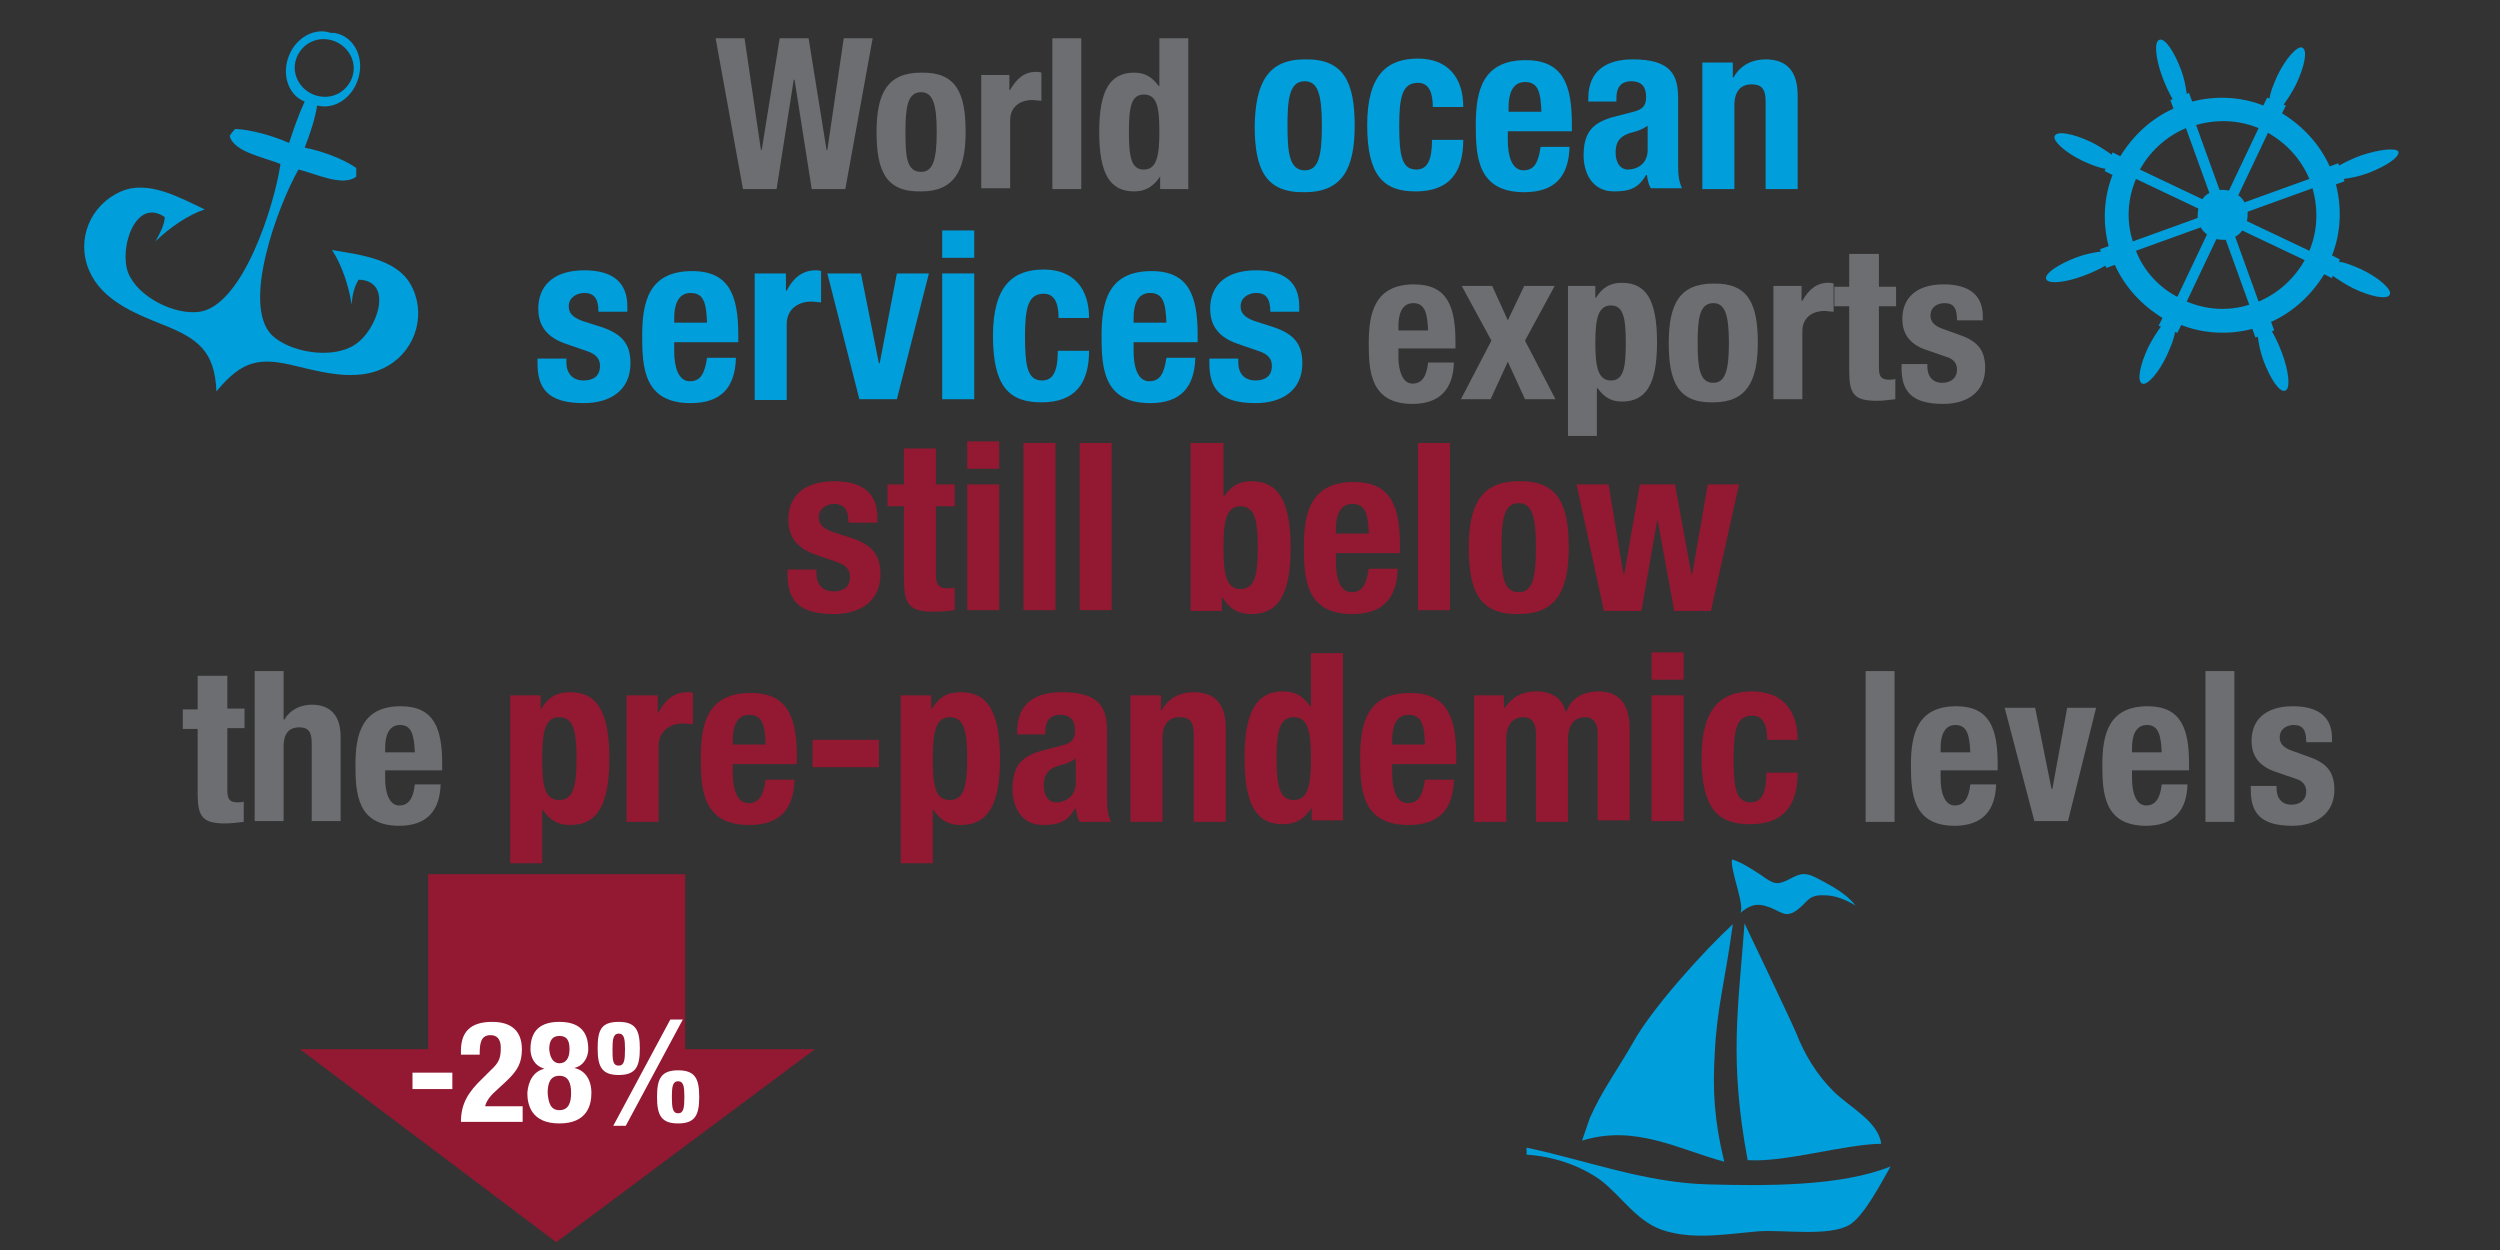 <?xml version="1.0" encoding="UTF-8"?> <svg xmlns="http://www.w3.org/2000/svg" xmlns:xlink="http://www.w3.org/1999/xlink" version="1.1" id="Layer_1" x="0px" y="0px" viewBox="0 0 320 160" style="enable-background:new 0 0 320 160;" xml:space="preserve"><rect x="0" y="0" width="320" height="160" fill="#333333" stroke="none"/> <style type="text/css"> .st0{fill:none;} .st1{fill:#6D6E71;} .st2{fill:#009EDB;} .st3{fill:#931831;} .st4{fill-rule:evenodd;clip-rule:evenodd;fill:#931831;} .st5{fill:#FFFFFF;} </style> <g> <rect x="4.8" y="2.7" class="st0" width="313.2" height="110.3"></rect> <path class="st1" d="M91.6,4.9h3.7l2.1,14.3h0.1l2.3-14.3h3.7l2.3,14.3h0.1l2.1-14.3h3.7l-3.5,19.3h-4.3l-2.2-14h-0.1l-2.2,14h-4.3 L91.6,4.9z"></path> <path class="st1" d="M117.9,9.3c4.5-0.1,5.7,2.6,5.7,7.6c0,5-1.5,7.6-5.7,7.6c-4.5,0.1-5.7-2.6-5.7-7.6 C112.2,11.9,113.6,9.3,117.9,9.3z M117.9,22c1.5,0,2-1.5,2-5.1c0-3.6-0.5-5.1-2-5.1c-1.8,0-2,2.1-2,5.1S116,22,117.9,22z"></path> <path class="st1" d="M125.6,9.6h3.6v1.9h0.1c0.8-1.4,1.8-2.3,3.3-2.3c0.2,0,0.5,0,0.7,0.1v3.6c-0.4,0-0.8-0.1-1.2-0.1 c-1.3,0-2.8,0.7-2.8,2.6v8.7h-3.7V9.6z"></path> <path class="st1" d="M134.7,4.9h3.7v19.3h-3.7V4.9z"></path> <path class="st1" d="M148.5,22.6L148.5,22.6c-0.9,1.3-1.9,1.9-3.3,1.9c-3.1,0-4.5-2.2-4.5-7.6c0-5.4,1.4-7.6,4.5-7.6 c1.4,0,2.3,0.6,3.1,1.7h0.1V4.9h3.7v19.3h-3.6V22.6z M146.4,21.7c1.6,0,2-1.6,2-4.8s-0.3-4.8-2-4.8c-1.6,0-1.9,1.6-1.9,4.8 S144.8,21.7,146.4,21.7z"></path> <path class="st2" d="M167,7.6c5-0.1,6.4,2.9,6.4,8.5c0,5.5-1.6,8.5-6.4,8.5c-5,0.1-6.4-2.9-6.4-8.5C160.7,10.6,162.3,7.6,167,7.6z M167,21.8c1.7,0,2.2-1.6,2.2-5.7c0-4-0.5-5.7-2.2-5.7c-2,0-2.2,2.4-2.2,5.7S165,21.8,167,21.8z"></path> <path class="st2" d="M183.4,13.8c0-1.6-0.3-3.2-1.9-3.2c-2,0-2.4,1.8-2.4,5.5c0,4,0.4,5.6,2.2,5.6c1.4,0,2-1.2,2-3.8h4 c0,4.2-1.8,6.6-6.1,6.6c-4.1,0-6.2-2-6.2-8.5c0-6.6,2.7-8.5,6.5-8.5c3.8,0,5.8,2.4,5.8,6.2H183.4z"></path> <path class="st2" d="M193,16.7V18c0,1.9,0.5,3.8,2,3.8c1.4,0,1.9-1,2.2-3h3.7c-0.1,3.8-1.9,5.8-5.8,5.8c-6,0-6.2-4.6-6.2-8.6 c0-4.3,0.8-8.3,6.4-8.3c4.8,0,5.9,3.2,5.9,8.2v0.9H193z M197.3,14.3c-0.1-2.5-0.4-3.8-2.1-3.8c-1.7,0-2.1,1.7-2.1,3.2v0.6H197.3z"></path> <path class="st2" d="M203.3,13v-0.4c0-3.7,2.5-5,5.7-5c4.9,0,5.8,2,5.8,5V21c0,1.5,0.1,2.2,0.5,3.1h-4c-0.3-0.5-0.4-1.1-0.5-1.7 h-0.1c-1,1.7-2.1,2.1-4.1,2.1c-2.9,0-3.9-2.5-3.9-4.6c0-3,1.2-4.3,4.1-5l2.3-0.6c1.2-0.3,1.6-0.8,1.6-1.9c0-1.2-0.5-2-1.9-2 c-1.3,0-1.9,0.8-1.9,2.1V13H203.3z M210.9,16.1c-0.6,0.4-1.3,0.7-1.8,0.8c-1.7,0.4-2.3,1.2-2.3,2.6c0,1.2,0.5,2.2,1.6,2.2 c1.1,0,2.5-0.7,2.5-2.5V16.1z"></path> <path class="st2" d="M217.8,8h4v1.9h0.1c0.9-1.6,2.4-2.3,4.1-2.3c2.6,0,4.1,1.4,4.1,4.6v12h-4.1V13c0-1.6-0.5-2.2-1.8-2.2 c-1.4,0-2.2,0.9-2.2,2.7v10.7h-4.1V8z"></path> <path class="st2" d="M72.5,45.9v0.5c0,1.4,0.8,2.3,2.2,2.3c1.3,0,2.1-0.6,2.1-1.9c0-1-0.7-1.5-1.5-1.8l-2.9-1 c-2.3-0.8-3.5-2.2-3.5-4.5c0-2.7,1.7-4.9,5.9-4.9c3.8,0,5.5,1.7,5.5,4.6v0.7h-3.7c0-1.6-0.5-2.4-1.8-2.4c-1,0-2,0.6-2,1.7 c0,0.8,0.4,1.4,1.8,1.9l2.5,0.8c2.6,0.9,3.6,2.2,3.6,4.6c0,3.4-2.5,5.1-6,5.1c-4.7,0-5.9-2-5.9-5.1v-0.6H72.5z"></path> <path class="st2" d="M86.3,43.7V45c0,1.9,0.5,3.8,2,3.8c1.4,0,1.9-1,2.2-3h3.7c-0.1,3.8-1.9,5.8-5.8,5.8c-6,0-6.2-4.6-6.2-8.6 c0-4.3,0.8-8.3,6.4-8.3c4.8,0,5.9,3.2,5.9,8.2v0.9H86.3z M90.5,41.3c-0.1-2.5-0.4-3.8-2.1-3.8c-1.7,0-2.1,1.7-2.1,3.2v0.6H90.5z"></path> <path class="st2" d="M96.6,35h4v2.2h0.1c0.8-1.6,2-2.6,3.7-2.6c0.2,0,0.5,0,0.7,0.1v4c-0.4,0-0.9-0.1-1.3-0.1 c-1.4,0-3.1,0.8-3.1,2.9v9.7h-4.1V35z"></path> <path class="st2" d="M114.8,35h4.1l-4.1,16.1h-4.8L105.9,35h4.3l2.3,11.5h0.1L114.8,35z"></path> <path class="st2" d="M120.6,29.5h4.1V33h-4.1V29.5z M120.6,35h4.1v16.1h-4.1V35z"></path> <path class="st2" d="M135.5,40.8c0-1.6-0.3-3.2-1.9-3.2c-2,0-2.4,1.8-2.4,5.5c0,4,0.4,5.6,2.2,5.6c1.4,0,2-1.2,2-3.8h4 c0,4.2-1.8,6.6-6.1,6.6c-4.1,0-6.2-2-6.2-8.5c0-6.6,2.7-8.5,6.5-8.5c3.8,0,5.8,2.4,5.8,6.2H135.5z"></path> <path class="st2" d="M145.1,43.7V45c0,1.9,0.5,3.8,2,3.8c1.4,0,1.9-1,2.2-3h3.7c-0.1,3.8-1.9,5.8-5.8,5.8c-6,0-6.2-4.6-6.2-8.6 c0-4.3,0.8-8.3,6.4-8.3c4.8,0,5.9,3.2,5.9,8.2v0.9H145.1z M149.3,41.3c-0.1-2.5-0.4-3.8-2.1-3.8c-1.7,0-2.1,1.7-2.1,3.2v0.6H149.3z "></path> <path class="st2" d="M158.5,45.9v0.5c0,1.4,0.8,2.3,2.2,2.3c1.3,0,2.1-0.6,2.1-1.9c0-1-0.7-1.5-1.5-1.8l-2.9-1 c-2.3-0.8-3.5-2.2-3.5-4.5c0-2.7,1.7-4.9,5.9-4.9c3.8,0,5.5,1.7,5.5,4.6v0.7h-3.7c0-1.6-0.5-2.4-1.8-2.4c-1,0-2,0.6-2,1.7 c0,0.8,0.4,1.4,1.8,1.9l2.5,0.8c2.6,0.9,3.6,2.2,3.6,4.6c0,3.4-2.5,5.1-6,5.1c-4.7,0-5.9-2-5.9-5.1v-0.6H158.5z"></path> <path class="st1" d="M179,44.5v1.2c0,1.7,0.5,3.4,1.8,3.4c1.2,0,1.8-0.9,2-2.7h3.3c-0.1,3.4-1.8,5.3-5.3,5.3 c-5.4,0-5.6-4.2-5.6-7.8c0-3.9,0.8-7.5,5.8-7.5c4.3,0,5.3,2.9,5.3,7.4v0.8H179z M182.8,42.3c-0.1-2.2-0.4-3.5-1.9-3.5 c-1.5,0-1.9,1.5-1.9,2.9v0.6H182.8z"></path> <path class="st1" d="M195.1,36.6h3.9l-3.8,7l3.9,7.5h-3.9l-2.2-4.8l-2.2,4.8H187l3.9-7.5l-3.8-7h3.9l2,4.4L195.1,36.6z"></path> <path class="st1" d="M200.6,36.6h3.6v1.5h0.1c0.8-1.3,1.8-1.9,3.3-1.9c3.1,0,4.5,2.2,4.5,7.6c0,5.4-1.4,7.6-4.5,7.6 c-1.4,0-2.3-0.6-3.1-1.7h-0.1v6.1h-3.7V36.6z M206.2,48.7c1.6,0,1.9-1.6,1.9-4.8s-0.3-4.8-1.9-4.8c-1.6,0-2,1.6-2,4.8 S204.6,48.7,206.2,48.7z"></path> <path class="st1" d="M219.3,36.3c4.5-0.1,5.7,2.6,5.7,7.6c0,5-1.5,7.6-5.7,7.6c-4.5,0.1-5.7-2.6-5.7-7.6 C213.6,38.9,215,36.3,219.3,36.3z M219.3,49c1.5,0,2-1.5,2-5.1c0-3.6-0.5-5.1-2-5.1c-1.8,0-2,2.1-2,5.1S217.5,49,219.3,49z"></path> <path class="st1" d="M227,36.6h3.6v1.9h0.1c0.8-1.4,1.8-2.3,3.3-2.3c0.2,0,0.5,0,0.7,0.1v3.6c-0.4,0-0.8-0.1-1.2-0.1 c-1.3,0-2.8,0.7-2.8,2.6v8.7H227V36.6z"></path> <path class="st1" d="M236.8,32.5h3.7v4.2h2.2v2.5h-2.2V47c0,1.1,0.2,1.6,1.3,1.6c0.3,0,0.6,0,0.8-0.1v2.6c-0.8,0.1-1.6,0.2-2.4,0.2 c-2.9,0-3.5-0.9-3.5-3.8v-8.3h-1.9v-2.5h1.9V32.5z"></path> <path class="st1" d="M246.7,46.4v0.5c0,1.3,0.7,2.1,1.9,2.1c1.1,0,1.9-0.6,1.9-1.7c0-0.9-0.6-1.4-1.3-1.6l-2.6-0.9 c-2.1-0.7-3.1-2-3.1-4c0-2.4,1.5-4.4,5.3-4.4c3.4,0,5,1.5,5,4.1V41h-3.3c0-1.5-0.4-2.2-1.6-2.2c-0.9,0-1.8,0.5-1.8,1.6 c0,0.7,0.4,1.3,1.6,1.7l2.2,0.8c2.3,0.8,3.2,2,3.2,4.2c0,3.1-2.3,4.6-5.4,4.6c-4.2,0-5.3-1.8-5.3-4.6v-0.5H246.7z"></path> <path class="st3" d="M104.5,72.9v0.5c0,1.4,0.8,2.3,2.2,2.3c1.3,0,2.1-0.6,2.1-1.9c0-1-0.7-1.5-1.5-1.8l-2.9-1 c-2.3-0.8-3.5-2.2-3.5-4.5c0-2.7,1.7-4.9,5.9-4.9c3.8,0,5.5,1.7,5.5,4.6v0.7h-3.7c0-1.6-0.5-2.4-1.8-2.4c-1,0-2,0.6-2,1.7 c0,0.8,0.4,1.4,1.8,1.9l2.5,0.8c2.6,0.9,3.6,2.2,3.6,4.6c0,3.4-2.5,5.1-6,5.1c-4.7,0-5.9-2-5.9-5.1v-0.6H104.5z"></path> <path class="st3" d="M115.7,57.4h4.1V62h2.4v2.8h-2.4v8.7c0,1.3,0.3,1.8,1.5,1.8c0.3,0,0.7,0,0.9-0.1v2.9c-0.9,0.1-1.7,0.2-2.7,0.2 c-3.2,0-3.8-1-3.8-4.3v-9.2h-2.1V62h2.1V57.4z"></path> <path class="st3" d="M123.8,56.5h4.1V60h-4.1V56.5z M123.8,62h4.1v16.1h-4.1V62z"></path> <path class="st3" d="M131,56.7h4.1v21.4H131V56.7z"></path> <path class="st3" d="M138.2,56.7h4.1v21.4h-4.1V56.7z"></path> <path class="st3" d="M152.5,56.7h4.1v6.8h0.1c0.9-1.3,1.9-1.9,3.5-1.9c3.4,0,5,2.5,5,8.5c0,6-1.6,8.5-5,8.5c-1.6,0-2.8-0.6-3.7-2.1 h-0.1v1.7h-4V56.7z M158.8,75.4c1.8,0,2.2-1.8,2.2-5.3c0-3.5-0.4-5.3-2.2-5.3c-1.8,0-2.2,1.8-2.2,5.3 C156.6,73.6,157,75.4,158.8,75.4z"></path> <path class="st3" d="M171,70.7V72c0,1.9,0.5,3.8,2,3.8c1.4,0,1.9-1,2.2-3h3.7c-0.1,3.8-1.9,5.8-5.8,5.8c-6,0-6.2-4.6-6.2-8.6 c0-4.3,0.8-8.3,6.4-8.3c4.8,0,5.9,3.2,5.9,8.2v0.9H171z M175.2,68.3c-0.1-2.5-0.4-3.8-2.1-3.8c-1.7,0-2.1,1.7-2.1,3.2v0.6H175.2z"></path> <path class="st3" d="M181.5,56.7h4.1v21.4h-4.1V56.7z"></path> <path class="st3" d="M194.4,61.6c5-0.1,6.4,2.9,6.4,8.5c0,5.5-1.6,8.5-6.4,8.5c-5,0.1-6.4-2.9-6.4-8.5 C188,64.6,189.6,61.6,194.4,61.6z M194.4,75.8c1.7,0,2.2-1.6,2.2-5.7c0-4-0.5-5.7-2.2-5.7c-2,0-2.2,2.4-2.2,5.7 S192.3,75.8,194.4,75.8z"></path> <path class="st3" d="M201.8,62h4.1l1.9,11.5h0.1l2-11.5h4.5l2.1,11.5h0.1l2-11.5h4L219,78.2h-4.7l-2.1-11.5h-0.1l-2,11.5h-4.8 L201.8,62z"></path> <path class="st1" d="M25.4,86.5h3.7v4.2h2.2v2.5h-2.2v7.9c0,1.1,0.2,1.6,1.3,1.6c0.3,0,0.6,0,0.8-0.1v2.6c-0.8,0.1-1.6,0.2-2.4,0.2 c-2.9,0-3.5-0.9-3.5-3.8v-8.3h-1.9v-2.5h1.9V86.5z"></path> <path class="st1" d="M32.6,85.9h3.7v6.2h0.1c0.7-1.2,2-1.9,3.5-1.9c2.3,0,3.7,1.3,3.7,4.1v10.8h-3.7v-10c0-1.5-0.5-2-1.6-2 c-1.3,0-2,0.8-2,2.4v9.6h-3.7V85.9z"></path> <path class="st1" d="M49.3,98.5v1.2c0,1.7,0.5,3.4,1.8,3.4c1.2,0,1.8-0.9,2-2.7h3.3c-0.1,3.4-1.8,5.3-5.3,5.3 c-5.4,0-5.6-4.2-5.6-7.8c0-3.9,0.8-7.5,5.8-7.5c4.3,0,5.3,2.9,5.3,7.4v0.8H49.3z M53.1,96.3c-0.1-2.2-0.4-3.5-1.9-3.5 c-1.5,0-1.9,1.5-1.9,2.9v0.6H53.1z"></path> <path class="st3" d="M65.2,89h4v1.7h0.1c0.9-1.5,2-2.1,3.7-2.1c3.4,0,5,2.5,5,8.5s-1.6,8.5-5,8.5c-1.6,0-2.6-0.6-3.5-1.9h-0.1v6.8 h-4.1V89z M71.6,102.4c1.8,0,2.2-1.8,2.2-5.3s-0.4-5.3-2.2-5.3c-1.8,0-2.2,1.8-2.2,5.3S69.7,102.4,71.6,102.4z"></path> <path class="st3" d="M80.2,89h4v2.2h0.1c0.8-1.6,2-2.6,3.7-2.6c0.2,0,0.5,0,0.7,0.1v4c-0.4,0-0.9-0.1-1.3-0.1 c-1.4,0-3.1,0.8-3.1,2.9v9.7h-4.1V89z"></path> <path class="st3" d="M93.8,97.7V99c0,1.9,0.5,3.8,2,3.8c1.4,0,1.9-1,2.2-3h3.7c-0.1,3.8-1.9,5.8-5.8,5.8c-6,0-6.2-4.6-6.2-8.6 c0-4.3,0.8-8.3,6.4-8.3c4.8,0,5.9,3.2,5.9,8.2v0.9H93.8z M98,95.3c-0.1-2.5-0.4-3.8-2.1-3.8c-1.7,0-2.1,1.7-2.1,3.2v0.6H98z"></path> <path class="st3" d="M112.5,94.7v3.5h-8.5v-3.5H112.5z"></path> <path class="st3" d="M115.2,89h4v1.7h0.1c0.9-1.5,2-2.1,3.7-2.1c3.4,0,5,2.5,5,8.5s-1.6,8.5-5,8.5c-1.6,0-2.6-0.6-3.5-1.9h-0.1v6.8 h-4.1V89z M121.6,102.4c1.8,0,2.2-1.8,2.2-5.3s-0.4-5.3-2.2-5.3c-1.8,0-2.2,1.8-2.2,5.3S119.7,102.4,121.6,102.4z"></path> <path class="st3" d="M130.2,94v-0.4c0-3.7,2.5-5,5.7-5c4.9,0,5.8,2,5.8,5v8.5c0,1.5,0.1,2.2,0.5,3.1h-4c-0.3-0.5-0.4-1.1-0.5-1.7 h-0.1c-1,1.7-2.1,2.1-4.1,2.1c-2.9,0-3.9-2.5-3.9-4.6c0-3,1.2-4.3,4.1-5l2.3-0.6c1.2-0.3,1.6-0.8,1.6-1.9c0-1.2-0.5-2-1.9-2 c-1.3,0-1.9,0.8-1.9,2.1V94H130.2z M137.7,97.1c-0.6,0.4-1.3,0.7-1.8,0.8c-1.7,0.4-2.3,1.2-2.3,2.6c0,1.2,0.5,2.2,1.6,2.2 c1.1,0,2.5-0.7,2.5-2.5V97.1z"></path> <path class="st3" d="M144.6,89h4v1.9h0.1c0.9-1.6,2.4-2.3,4.1-2.3c2.6,0,4.1,1.4,4.1,4.6v12h-4.1V94c0-1.6-0.5-2.2-1.8-2.2 c-1.4,0-2.2,0.9-2.2,2.7v10.7h-4.1V89z"></path> <path class="st3" d="M167.9,103.4L167.9,103.4c-1,1.5-2.1,2.1-3.7,2.1c-3.4,0-4.9-2.5-4.9-8.5s1.6-8.5,4.9-8.5 c1.6,0,2.6,0.6,3.5,1.9h0.1v-6.8h4.1v21.4h-4V103.4z M165.6,102.4c1.8,0,2.2-1.8,2.2-5.3s-0.4-5.3-2.2-5.3c-1.8,0-2.2,1.8-2.2,5.3 S163.8,102.4,165.6,102.4z"></path> <path class="st3" d="M178.2,97.7V99c0,1.9,0.5,3.8,2,3.8c1.4,0,1.9-1,2.2-3h3.7c-0.1,3.8-1.9,5.8-5.8,5.8c-6,0-6.2-4.6-6.2-8.6 c0-4.3,0.8-8.3,6.4-8.3c4.8,0,5.9,3.2,5.9,8.2v0.9H178.2z M182.4,95.3c-0.1-2.5-0.4-3.8-2.1-3.8c-1.7,0-2.1,1.7-2.1,3.2v0.6H182.4z "></path> <path class="st3" d="M188.5,89h4v1.6h0.1c1.1-1.5,2.3-2.1,4.1-2.1c1.9,0,3.3,0.9,3.7,2.6h0.1c0.6-1.7,2.1-2.6,4.1-2.6 c2.7,0,4,1.7,4,4.8v11.7h-4.1V93.9c0-1.3-0.5-2.1-1.6-2.1c-1.3,0-2.2,0.9-2.2,2.8v10.6h-4.1V93.9c0-1.3-0.5-2.1-1.6-2.1 c-1.3,0-2.2,0.9-2.2,2.8v10.6h-4.1V89z"></path> <path class="st3" d="M211.4,83.5h4.1V87h-4.1V83.5z M211.4,89h4.1v16.1h-4.1V89z"></path> <path class="st3" d="M226.2,94.8c0-1.6-0.3-3.2-1.9-3.2c-2,0-2.4,1.8-2.4,5.5c0,4,0.4,5.6,2.2,5.6c1.4,0,2-1.2,2-3.8h4 c0,4.2-1.8,6.6-6.1,6.6c-4.1,0-6.2-2-6.2-8.5c0-6.6,2.7-8.5,6.5-8.5c3.8,0,5.8,2.4,5.8,6.2H226.2z"></path> <path class="st1" d="M238.8,85.9h3.7v19.3h-3.7V85.9z"></path> <path class="st1" d="M248.4,98.5v1.2c0,1.7,0.5,3.4,1.8,3.4c1.2,0,1.8-0.9,2-2.7h3.3c-0.1,3.4-1.8,5.3-5.3,5.3 c-5.4,0-5.6-4.2-5.6-7.8c0-3.9,0.8-7.5,5.8-7.5c4.3,0,5.3,2.9,5.3,7.4v0.8H248.4z M252.2,96.3c-0.1-2.2-0.4-3.5-1.9-3.5 c-1.5,0-1.9,1.5-1.9,2.9v0.6H252.2z"></path> <path class="st1" d="M264.6,90.6h3.7l-3.6,14.5h-4.3l-3.8-14.5h3.9l2.1,10.4h0.1L264.6,90.6z"></path> <path class="st1" d="M272.9,98.5v1.2c0,1.7,0.5,3.4,1.8,3.4c1.2,0,1.8-0.9,2-2.7h3.3c-0.1,3.4-1.8,5.3-5.3,5.3 c-5.4,0-5.6-4.2-5.6-7.8c0-3.9,0.8-7.5,5.8-7.5c4.3,0,5.3,2.9,5.3,7.4v0.8H272.9z M276.7,96.3c-0.1-2.2-0.4-3.5-1.9-3.5 c-1.5,0-1.9,1.5-1.9,2.9v0.6H276.7z"></path> <path class="st1" d="M282.3,85.9h3.7v19.3h-3.7V85.9z"></path> <path class="st1" d="M291.4,100.4v0.5c0,1.3,0.7,2.1,1.9,2.1c1.1,0,1.9-0.6,1.9-1.7c0-0.9-0.6-1.4-1.3-1.6l-2.6-0.9 c-2.1-0.7-3.1-2-3.1-4c0-2.4,1.5-4.4,5.3-4.4c3.4,0,5,1.5,5,4.1V95h-3.3c0-1.5-0.4-2.2-1.6-2.2c-0.9,0-1.8,0.5-1.8,1.6 c0,0.7,0.4,1.3,1.6,1.7l2.2,0.8c2.3,0.8,3.2,2,3.2,4.2c0,3-2.3,4.6-5.4,4.6c-4.2,0-5.3-1.8-5.3-4.6v-0.5H291.4z"></path> </g> <path class="st2" d="M52.5,36.3c-1.9-3.2-6.5-3.7-10-4.3c1.2,1.8,2.2,4.7,2.5,7c0.1-1.2,0.3-2.2,0.9-3.2c4.6,0.1,2.4,6.6-0.6,8.4 c-2.9,1.8-8.2,0.9-10.5-1.3c-3.9-3.9,0.7-16.4,3.4-21.2c1.9,0.4,5.7,2.3,7.4,0.9c0-0.3,0-0.9,0-1.1c-1.7-1.2-4.5-2.2-6.6-2.6 c0.7-1.8,1.3-3.6,1.6-5.4c0,0,0,0,0,0c2.2,0.6,4.6-1,5.3-3.6c0.7-2.5-0.5-5-2.7-5.6c-0.3-0.1-0.6-0.1-0.9-0.1 c-2-0.7-4.4,0.6-5.3,2.9c-1,2.4-0.1,5.1,2,5.9c-0.8,1.7-1.4,3.5-2,5.3c-2-0.9-4.8-1.7-6.9-1.8c-0.2,0.2-0.6,0.7-0.7,0.9 c0.5,2.1,4.7,2.8,6.5,3.6c-0.8,5.4-4.8,18-10.3,18.9c-3.2,0.5-8-1.9-9.2-5c-1.2-3.2,1-9.7,4.7-7.1c-0.1,1.1-0.6,2-1.2,3.1 c1.7-1.7,4.2-3.4,6.3-4.1C23,25.3,19,23,15.5,24.5c-3.9,1.7-5.8,6.1-4.1,10.1c1.6,3.8,5.8,5.5,9.3,6.9c4.6,1.8,6.8,3.4,7,8.6 c3.4-4.1,5.6-4.4,10.4-3.2c3.7,0.9,8.1,2,11.6-0.1C53.4,44.6,54.6,39.9,52.5,36.3L52.5,36.3z M40.1,12.1c-1.9-0.8-2.9-2.9-2.1-4.8 c0.8-1.9,2.9-2.8,4.9-2c1.9,0.8,2.9,2.9,2.1,4.8C44.2,12,42.1,12.9,40.1,12.1L40.1,12.1z"></path> <g> <path class="st2" d="M213.3,157.6c3.8,1.1,8.1,0.3,11.9,0c3-0.2,8.9,0.7,11.5-0.8c1.9-1.1,4.2-5.6,5.3-7.5 c-6.4,2.6-16.2,2.5-23.4,2.3c-8-0.2-15.6-3.1-23.2-4.7c0,0.2,0,0.8,0,0.9c3.3,0.2,6.7,1.3,9.4,3.2 C207.7,153.2,209.6,156.6,213.3,157.6L213.3,157.6z"></path> <path class="st2" d="M202.5,146c6.8-2.1,12.3,1.1,18.2,2.7c-1.3-5.4-1.5-9.2-1.2-14.1c0.3-5.8,1.3-8.9,2.3-16.3 c-3.6,3.3-10.4,10.8-12.8,15.2c-2,3.5-3.9,6-5.5,9.6L202.5,146L202.5,146z"></path> <path class="st2" d="M223.3,118.2c-0.8,10.9-2,17.4,0.4,30.3c4.9,0.3,12.1-2,17.1-2.1c-0.4-2.9-4.1-4.7-6.1-6.7 c-2.2-2.2-3.7-4.7-4.8-7.5C229,130.1,223.3,118.2,223.3,118.2L223.3,118.2z"></path> <path class="st2" d="M222.7,116.9c1.2-1,2.1-1.4,3.7-0.8c1.5,0.5,2.1,1.5,3.6,0.4c1.4-1,1.4-2,3.5-1.9c1.5,0,2.8,0.6,4,1.3 c-0.9-1.2-2.5-2.2-3.8-2.9c-1.9-1-2.6-1.6-4.4-0.6c-1.9,1-2.2,0.8-3.9-0.4c-1.1-0.7-2.4-1.6-3.7-2 C221.4,111.3,223.5,116.2,222.7,116.9L222.7,116.9z"></path> </g> <path class="st2" d="M302.2,19.9c-1.1,0.4-2.1,0.9-2.8,1.3l-0.1-0.3l-1.1,0.4c-1.3-2.9-3.5-5.2-6.1-6.8l0.5-1l-0.3-0.1 c0.5-0.7,1.1-1.6,1.6-2.6c1.1-2.3,1.5-4.4,0.8-4.7c-0.6-0.3-2.1,1.3-3.2,3.6c-0.5,1.1-0.9,2.1-1,2.9l-0.3-0.1l-0.5,1 c-2.8-1.1-6-1.3-9.1-0.5l-0.4-1.1l-0.3,0.1c-0.1-0.8-0.3-1.9-0.7-3c-0.9-2.4-2.1-4.2-2.8-3.9c-0.7,0.2-0.5,2.4,0.4,4.8 c0.4,1.1,0.9,2.1,1.3,2.8l-0.3,0.1l0.4,1.1c-2.9,1.3-5.2,3.5-6.8,6.1l-1-0.5l-0.1,0.3c-0.7-0.5-1.6-1.1-2.6-1.6 c-2.3-1.1-4.4-1.5-4.7-0.8c-0.3,0.6,1.3,2.1,3.6,3.2c1.1,0.5,2.1,0.9,2.9,1l-0.1,0.3l1,0.5c-1.1,2.8-1.3,6-0.5,9.1l-1.1,0.4l0.1,0.3 c-0.8,0.1-1.9,0.3-3,0.7c-2.4,0.9-4.2,2.1-4,2.8c0.2,0.7,2.4,0.5,4.8-0.4c1.1-0.4,2.1-0.9,2.8-1.3l0.1,0.3l1.1-0.4 c1.3,2.9,3.5,5.2,6.1,6.8l-0.5,1l0.3,0.1c-0.5,0.7-1.1,1.6-1.6,2.6c-1.1,2.3-1.5,4.4-0.8,4.7c0.6,0.3,2.1-1.3,3.2-3.7 c0.5-1.1,0.9-2.1,1-2.9l0.3,0.1l0.5-1c2.8,1.1,6,1.3,9.1,0.5l0.4,1.1l0.3-0.1c0.1,0.8,0.3,1.9,0.7,3c0.9,2.4,2.1,4.2,2.8,3.9 c0.7-0.2,0.5-2.4-0.4-4.8c-0.4-1.1-0.9-2.1-1.3-2.8l0.3-0.1l-0.4-1.1c2.9-1.3,5.2-3.5,6.8-6.1l1,0.5l0.1-0.3 c0.7,0.5,1.6,1.1,2.6,1.6c2.3,1.1,4.4,1.5,4.7,0.8c0.3-0.6-1.3-2.1-3.6-3.2c-1.1-0.5-2.1-0.9-2.9-1l0.1-0.3l-1-0.5 c1.1-2.8,1.3-6,0.5-9.1l1.1-0.4l-0.1-0.3c0.8-0.1,1.9-0.3,3-0.7c2.4-0.9,4.2-2.1,4-2.8C306.7,18.9,304.6,19.1,302.2,19.9L302.2,19.9 z M279.9,38.6l3.8-8c0.4,0.1,0.8,0.1,1.2,0.1l3,8.3C285.1,39.9,282.3,39.6,279.9,38.6L279.9,38.6z M273.4,32.1l8.3-3 c0.2,0.4,0.5,0.7,0.8,0.9l-3.8,8C276.4,36.8,274.4,34.7,273.4,32.1L273.4,32.1z M289.1,16.4l-3.8,8c-0.4-0.1-0.8-0.1-1.2-0.1l-3-8.3 C283.9,15.2,286.7,15.4,289.1,16.4L289.1,16.4z M284.7,25.8L284.7,25.8L284.7,25.8z M282.7,27.3L282.7,27.3L282.7,27.3L282.7,27.3z M284.3,29.3L284.3,29.3L284.3,29.3L284.3,29.3z M286.2,27.7L286.2,27.7L286.2,27.7z M282.8,24.7c-0.4,0.2-0.7,0.5-0.9,0.8l-8-3.8 c1.3-2.3,3.3-4.2,5.9-5.3L282.8,24.7L282.8,24.7z M273.4,22.9l8,3.8c-0.1,0.4-0.1,0.8-0.1,1.2l-8.3,3 C272.1,28.1,272.4,25.3,273.4,22.9L273.4,22.9z M286.1,30.3c0.4-0.2,0.7-0.5,0.9-0.8l8,3.8c-1.3,2.3-3.3,4.2-5.9,5.3L286.1,30.3 L286.1,30.3z M295.6,32.1l-8-3.8c0.1-0.4,0.1-0.8,0.1-1.2l8.3-3C296.8,26.9,296.6,29.7,295.6,32.1L295.6,32.1z M287.3,25.9 c-0.2-0.4-0.5-0.7-0.8-0.9l3.8-8c2.3,1.3,4.2,3.3,5.3,5.9L287.3,25.9L287.3,25.9z"></path> <polygon class="st4" points="104.3,134.3 87.7,134.3 87.7,111.9 54.8,111.9 54.8,134.3 38.4,134.3 71.2,159 "></polygon> <g> <rect x="48" y="130.7" class="st0" width="46" height="21.3"></rect> <path class="st5" d="M57.9,137.3v2.1h-5.1v-2.1H57.9z"></path> <path class="st5" d="M66.9,143.6H59c0-2.3,0.9-3.8,2.8-5.6l1-1c1.1-1,1.3-1.6,1.3-2.9c0-1.1-0.5-1.6-1.3-1.6 c-1.3,0-1.4,1.1-1.4,2.5H59v-0.5c0-2.4,1.2-3.7,4-3.7c2.6,0,3.8,1.3,3.8,3.5c0,1.7-0.5,2.7-2,4.1l-1.4,1.3 c-0.8,0.7-1.2,1.4-1.3,1.9h4.8V143.6z"></path> <path class="st5" d="M69.7,136.8L69.7,136.8c-1.4-0.4-1.8-1.6-1.8-2.5c0-2.5,1.4-3.5,3.7-3.5s3.7,1,3.7,3.5c0,0.9-0.5,2.1-1.8,2.4 v0c1.4,0.3,2.2,1.5,2.2,3.2c0,1.5-0.5,3.9-4.1,3.9s-4.1-2.4-4.1-3.9C67.6,138.4,68.3,137.1,69.7,136.8z M71.6,142.1 c1.2,0,1.5-1,1.5-2.2c0-1.2-0.3-2.2-1.5-2.2s-1.5,1-1.5,2.2C70.2,141.2,70.5,142.1,71.6,142.1z M71.6,136.1c0.8,0,1.3-0.6,1.3-1.8 c0-1.2-0.4-1.7-1.3-1.7s-1.3,0.6-1.3,1.7C70.4,135.5,70.9,136.1,71.6,136.1z"></path> <path class="st5" d="M79.2,130.8c2.2,0,2.7,1.1,2.7,3.4s-0.5,3.4-2.7,3.4c-2.2,0-2.7-1.1-2.7-3.4S76.9,130.8,79.2,130.8z M79.2,136.4c0.7,0,0.8-0.7,0.8-2.1c0-1.3-0.1-2-0.8-2c-0.7,0-0.8,0.7-0.8,2C78.4,135.6,78.4,136.4,79.2,136.4z M85.8,130.5h1.6 l-7.3,13.6h-1.6L85.8,130.5z M86.8,137c2.2,0,2.7,1.1,2.7,3.4c0,2.3-0.5,3.4-2.7,3.4s-2.7-1.1-2.7-3.4 C84.1,138.1,84.6,137,86.8,137z M86.8,142.5c0.7,0,0.8-0.7,0.8-2.1c0-1.3-0.1-2-0.8-2c-0.7,0-0.8,0.7-0.8,2 C86,141.8,86.1,142.5,86.8,142.5z"></path> </g> <g> </g> <g> </g> <g> </g> <g> </g> <g> </g> <g> </g> <g> </g> <g> </g> <g> </g> <g> </g> <g> </g> <g> </g> <g> </g> <g> </g> <g> </g> </svg> 